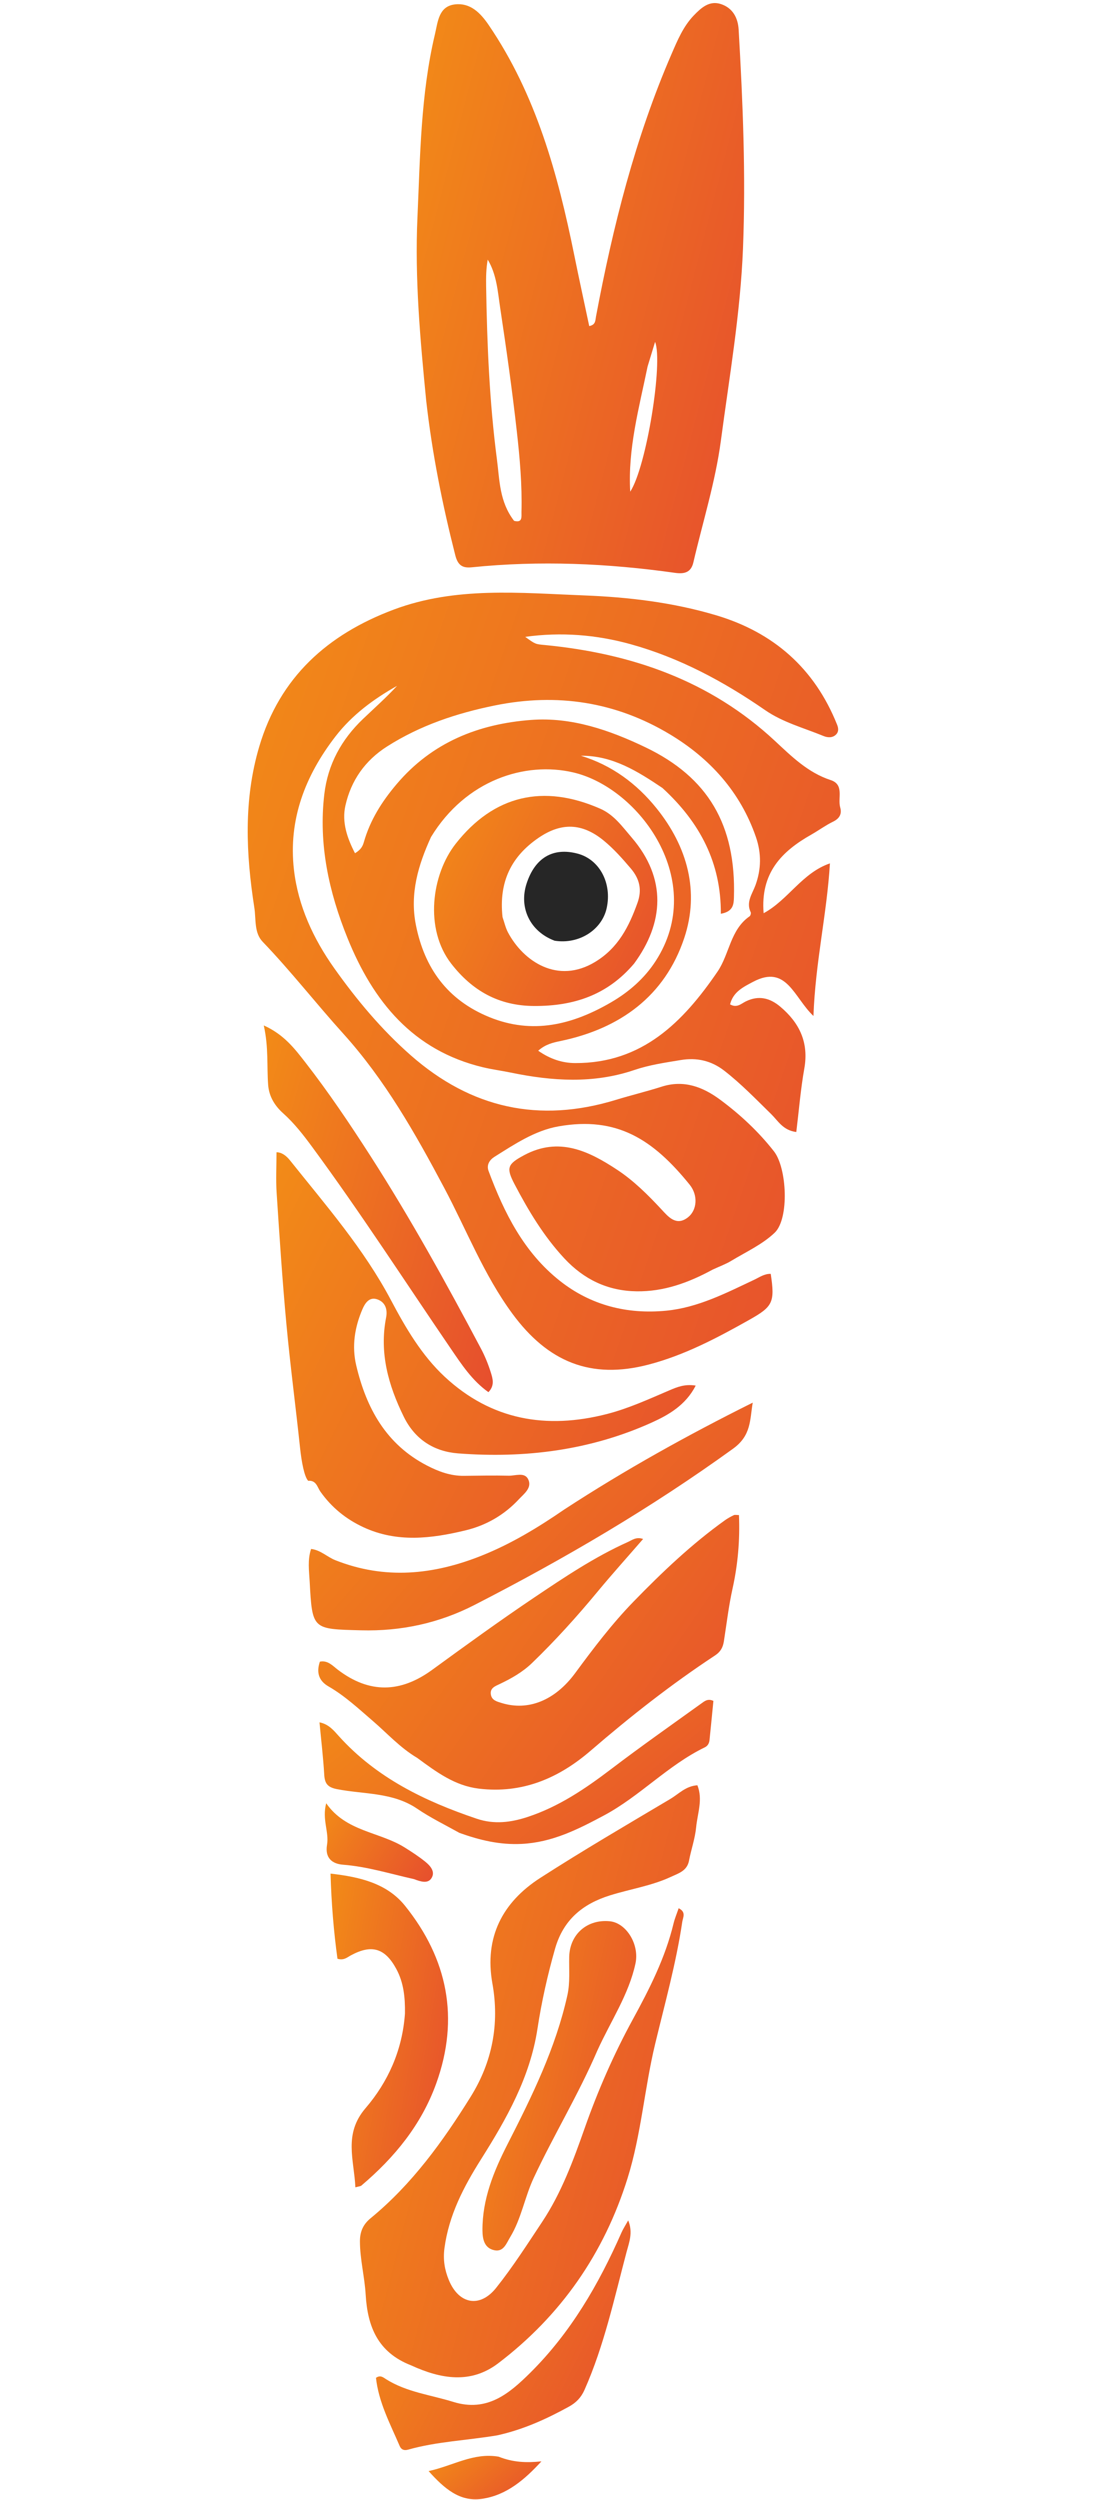 <svg width="106" height="242" viewBox="0 0 106 242" fill="none" xmlns="http://www.w3.org/2000/svg">
<path d="M69.043 122.912C66.68 124.195 64.303 125.046 61.683 125.01C58.888 124.971 56.582 123.865 54.679 121.822C52.687 119.683 51.204 117.21 49.858 114.646C49.019 113.046 49.163 112.698 50.786 111.829C54.152 110.026 57.035 111.419 59.807 113.249C61.416 114.311 62.78 115.672 64.1 117.089C64.732 117.768 65.521 118.754 66.669 117.838C67.534 117.149 67.664 115.726 66.819 114.682C63.278 110.308 59.784 108.048 54.124 109.04C51.831 109.441 49.864 110.765 47.907 111.991C47.447 112.28 47.117 112.765 47.337 113.356C48.847 117.413 50.762 121.24 54.24 123.99C57.242 126.364 60.76 127.249 64.54 126.886C67.61 126.591 70.332 125.184 73.075 123.891C73.586 123.65 74.069 123.296 74.678 123.32C75.1 126.103 74.871 126.494 72.579 127.782C69.466 129.532 66.303 131.2 62.841 132.103C57.246 133.564 53.088 131.851 49.643 127.171C46.872 123.407 45.21 119.076 43.045 115.004C40.238 109.721 37.304 104.542 33.257 100.063C30.613 97.138 28.187 94.02 25.45 91.171C24.608 90.295 24.818 88.991 24.643 87.872C23.829 82.653 23.591 77.444 25.114 72.289C27.106 65.551 31.747 61.414 38.144 59.015C44.148 56.763 50.388 57.403 56.577 57.64C60.903 57.805 65.205 58.319 69.374 59.559C74.955 61.219 78.929 64.705 81.109 70.158C81.249 70.508 81.27 70.839 81.017 71.099C80.672 71.454 80.186 71.414 79.794 71.253C77.884 70.467 75.851 69.933 74.133 68.745C70.104 65.96 65.817 63.669 61.096 62.362C57.8 61.45 54.389 61.167 50.89 61.652C51.899 62.391 51.902 62.356 52.76 62.44C61.152 63.252 68.786 65.864 75.091 71.731C76.701 73.228 78.286 74.799 80.484 75.517C81.828 75.955 81.149 77.258 81.408 78.158C81.59 78.79 81.35 79.238 80.712 79.547C79.978 79.903 79.313 80.398 78.601 80.801C75.765 82.406 73.667 84.484 73.989 88.406C76.37 87.123 77.71 84.508 80.413 83.581C80.126 88.455 79.004 93.133 78.817 98.355C76.912 96.559 76.224 93.335 72.984 95.04C72.005 95.555 71.038 96.023 70.739 97.231C71.403 97.613 71.821 97.157 72.265 96.941C73.505 96.339 74.586 96.6 75.599 97.451C77.472 99.026 78.379 100.928 77.931 103.446C77.574 105.453 77.412 107.495 77.155 109.588C75.865 109.428 75.383 108.502 74.727 107.86C73.248 106.415 71.816 104.926 70.175 103.652C68.908 102.669 67.496 102.365 65.957 102.621C64.441 102.873 62.926 103.087 61.448 103.589C57.503 104.927 53.495 104.663 49.488 103.835C48.595 103.65 47.687 103.534 46.801 103.322C40.007 101.695 36.153 96.948 33.67 90.813C31.865 86.351 30.85 81.734 31.424 76.877C31.766 73.983 33.09 71.584 35.179 69.593C36.286 68.539 37.429 67.524 38.472 66.395C36.193 67.679 34.116 69.206 32.5 71.299C29.565 75.101 27.926 79.353 28.481 84.195C28.883 87.697 30.357 90.872 32.385 93.73C34.56 96.793 36.963 99.671 39.807 102.168C45.646 107.295 52.245 108.75 59.675 106.475C61.146 106.025 62.645 105.666 64.11 105.198C66.266 104.511 68.107 105.221 69.791 106.469C71.731 107.906 73.492 109.549 74.988 111.455C76.262 113.077 76.481 117.984 75.062 119.336C73.869 120.473 72.276 121.198 70.837 122.068C70.305 122.389 69.707 122.601 69.043 122.912ZM64.184 76.282C61.78 74.669 59.347 73.13 56.285 73.162C59.283 74.075 61.695 75.865 63.615 78.25C66.608 81.965 67.807 86.312 66.29 90.834C64.411 96.435 60.078 99.57 54.342 100.772C53.596 100.928 52.872 101.079 52.148 101.718C53.312 102.531 54.492 102.91 55.73 102.914C62.22 102.938 66.179 98.951 69.522 94.06C70.687 92.356 70.751 90.006 72.63 88.704C72.719 88.642 72.783 88.406 72.736 88.31C72.262 87.326 72.896 86.525 73.197 85.701C73.766 84.136 73.781 82.601 73.245 81.041C71.734 76.65 68.759 73.396 64.886 71.076C59.667 67.948 53.993 67.068 47.962 68.291C44.238 69.047 40.732 70.215 37.515 72.257C35.361 73.624 34.008 75.569 33.466 77.996C33.109 79.595 33.634 81.125 34.397 82.6C35.015 82.233 35.157 81.862 35.261 81.501C35.871 79.384 36.99 77.609 38.424 75.917C41.863 71.858 46.367 70.081 51.453 69.695C55.376 69.397 59.078 70.684 62.557 72.353C68.584 75.244 71.331 79.837 71.112 86.879C71.092 87.536 71.054 88.247 69.843 88.46C69.878 83.57 67.847 79.637 64.184 76.282ZM41.763 81.028C40.525 83.733 39.695 86.501 40.294 89.531C41.127 93.737 43.361 96.806 47.398 98.458C51.609 100.182 55.497 99.195 59.222 97.025C60.942 96.023 62.432 94.727 63.526 93.04C68.559 85.281 61.951 76.279 55.559 74.78C50.876 73.682 45.127 75.514 41.763 81.028Z" fill="url(#paint0_linear_4_173)"/>
<path d="M41.294 38.777C40.708 32.801 40.182 26.945 40.446 21.069C40.713 15.123 40.756 9.144 42.144 3.304C42.427 2.116 42.497 0.608 44.083 0.425C45.562 0.254 46.541 1.235 47.347 2.417C51.947 9.165 54.047 16.837 55.642 24.701C56.106 26.989 56.606 29.269 57.092 31.568C57.725 31.446 57.676 31.018 57.744 30.659C59.383 21.946 61.532 13.38 65.073 5.215C65.648 3.89 66.208 2.544 67.231 1.486C67.942 0.752 68.739 0.016 69.874 0.401C71.001 0.783 71.502 1.728 71.569 2.866C71.979 9.93 72.271 16.988 71.989 24.075C71.739 30.337 70.669 36.488 69.847 42.666C69.317 46.643 68.094 50.528 67.18 54.454C66.956 55.416 66.313 55.584 65.424 55.459C58.875 54.535 52.306 54.248 45.712 54.919C44.816 55.01 44.363 54.737 44.111 53.747C42.868 48.855 41.873 43.923 41.294 38.777ZM49.811 50.422C50.66 50.65 50.515 49.996 50.526 49.564C50.596 46.959 50.367 44.364 50.078 41.785C49.629 37.778 49.063 33.782 48.462 29.794C48.225 28.221 48.13 26.589 47.256 25.133C47.1 25.99 47.089 26.838 47.102 27.686C47.189 33.309 47.424 38.928 48.153 44.508C48.411 46.482 48.384 48.568 49.811 50.422ZM62.746 35.482C61.922 39.488 60.82 43.458 61.064 47.598C62.635 45.201 64.262 35.081 63.473 33.096C63.233 33.892 63.026 34.577 62.746 35.482Z" fill="url(#paint1_linear_4_173)"/>
<path d="M39.823 228.981C36.608 227.729 35.614 225.242 35.43 222.137C35.329 220.422 34.881 218.734 34.874 216.99C34.87 216.027 35.195 215.327 35.912 214.739C39.919 211.454 42.909 207.308 45.612 202.967C47.687 199.635 48.414 195.948 47.71 192.021C46.911 187.56 48.673 184.157 52.356 181.79C56.485 179.135 60.729 176.657 64.952 174.15C65.76 173.671 66.441 172.9 67.572 172.828C68.123 174.206 67.577 175.563 67.45 176.9C67.346 177.99 66.966 179.05 66.759 180.133C66.571 181.118 65.75 181.347 65.022 181.687C63.132 182.568 61.064 182.873 59.092 183.49C56.441 184.321 54.575 185.858 53.776 188.668C53.05 191.22 52.474 193.79 52.075 196.407C51.359 201.094 49.088 205.108 46.611 209.031C44.929 211.694 43.495 214.432 43.065 217.637C42.914 218.762 43.087 219.747 43.483 220.713C44.447 223.068 46.494 223.463 48.074 221.48C49.689 219.453 51.096 217.255 52.533 215.092C54.387 212.301 55.542 209.172 56.644 206.039C57.926 202.396 59.463 198.879 61.316 195.49C62.934 192.532 64.461 189.526 65.26 186.213C65.379 185.72 65.581 185.247 65.757 184.731C66.51 185.11 66.17 185.621 66.108 186.042C65.514 190.047 64.424 193.941 63.479 197.869C62.444 202.166 62.131 206.624 60.811 210.855C58.537 218.143 54.355 224.165 48.27 228.786C45.624 230.796 42.744 230.324 39.823 228.981Z" fill="url(#paint2_linear_4_173)"/>
<path d="M29.859 143.353C29.484 142.957 29.217 141.519 29.073 140.163C28.649 136.154 28.117 132.155 27.746 128.142C27.356 123.931 27.081 119.708 26.804 115.487C26.719 114.204 26.791 112.911 26.791 111.549C27.303 111.544 27.752 111.899 28.1 112.334C31.577 116.688 35.242 120.88 37.886 125.872C39.291 128.524 40.857 131.209 43.099 133.29C47.607 137.476 52.933 138.39 58.793 136.891C60.906 136.35 62.871 135.443 64.863 134.593C65.607 134.276 66.353 133.966 67.409 134.137C66.438 136.035 64.767 136.985 63.131 137.722C57.176 140.406 50.861 141.195 44.39 140.7C42.045 140.52 40.202 139.345 39.126 137.157C37.63 134.116 36.74 130.969 37.412 127.539C37.568 126.742 37.32 126.04 36.53 125.779C35.769 125.527 35.36 126.179 35.119 126.738C34.365 128.487 34.074 130.326 34.52 132.201C35.502 136.339 37.416 139.833 41.377 141.879C42.508 142.463 43.662 142.888 44.955 142.872C46.399 142.854 47.845 142.825 49.289 142.859C49.931 142.875 50.803 142.496 51.163 143.179C51.603 144.014 50.765 144.615 50.277 145.139C48.869 146.65 47.122 147.665 45.107 148.151C41.789 148.951 38.469 149.356 35.22 147.851C33.527 147.067 32.126 145.934 31.039 144.394C30.746 143.98 30.648 143.283 29.859 143.353Z" fill="url(#paint3_linear_4_173)"/>
<path d="M40.432 170.184C38.753 169.187 37.528 167.809 36.144 166.62C34.758 165.43 33.424 164.176 31.824 163.256C30.909 162.729 30.627 161.936 30.993 160.861C31.761 160.702 32.249 161.276 32.738 161.647C35.798 163.969 38.8 163.891 41.873 161.654C45.142 159.275 48.417 156.899 51.772 154.645C54.686 152.688 57.61 150.725 60.833 149.278C61.262 149.085 61.642 148.753 62.314 148.984C60.81 150.717 59.321 152.371 57.901 154.084C55.902 156.496 53.809 158.815 51.553 160.991C50.636 161.875 49.556 162.485 48.421 163.025C47.99 163.23 47.47 163.406 47.559 164.027C47.642 164.601 48.136 164.72 48.611 164.866C51.181 165.652 53.768 164.628 55.73 161.968C57.502 159.564 59.301 157.189 61.391 155.041C64.148 152.207 67.004 149.491 70.226 147.183C70.498 146.988 70.797 146.824 71.099 146.679C71.211 146.626 71.369 146.67 71.6 146.67C71.701 149.095 71.492 151.472 70.98 153.781C70.604 155.478 70.405 157.189 70.138 158.893C70.038 159.531 69.788 159.928 69.263 160.273C65.04 163.053 61.072 166.168 57.244 169.468C54.129 172.153 50.605 173.662 46.387 173.153C44.075 172.874 42.302 171.558 40.432 170.184Z" fill="url(#paint4_linear_4_173)"/>
<path d="M54.683 146.124C60.598 142.27 66.669 138.905 72.934 135.786C72.648 137.469 72.8 138.964 71.035 140.239C63.088 145.983 54.671 150.914 45.969 155.375C42.55 157.128 38.873 157.932 34.975 157.827C30.274 157.701 30.257 157.789 30.005 153.122C29.948 152.08 29.785 151.016 30.142 149.949C31.069 150.058 31.695 150.724 32.489 151.038C37.287 152.938 41.987 152.465 46.66 150.6C49.498 149.468 52.09 147.905 54.683 146.124Z" fill="url(#paint5_linear_4_173)"/>
<path d="M39.236 194.931C39.261 193.343 39.109 191.923 38.398 190.609C37.309 188.596 36.019 188.207 34.01 189.286C33.642 189.484 33.302 189.815 32.697 189.62C32.335 186.978 32.11 184.283 32.026 181.379C34.913 181.706 37.512 182.338 39.252 184.505C43.37 189.637 44.539 195.381 42.272 201.684C40.828 205.699 38.225 208.863 35.015 211.58C34.921 211.659 34.759 211.659 34.434 211.751C34.31 209.087 33.267 206.593 35.416 204.089C37.583 201.564 38.985 198.502 39.236 194.931Z" fill="url(#paint6_linear_4_173)"/>
<path d="M57.89 198.486C56.039 202.784 53.652 206.693 51.717 210.828C50.84 212.699 50.516 214.79 49.429 216.577C49.062 217.181 48.791 218.034 47.892 217.839C46.939 217.632 46.751 216.797 46.746 215.914C46.729 212.887 47.844 210.182 49.182 207.562C51.547 202.933 53.835 198.282 54.974 193.159C55.251 191.913 55.12 190.67 55.152 189.426C55.206 187.26 56.883 185.778 59.079 185.992C60.675 186.147 61.975 188.223 61.571 190.09C60.92 193.095 59.186 195.638 57.89 198.486Z" fill="url(#paint7_linear_4_173)"/>
<path d="M35.92 111.946C39.827 118.033 43.266 124.268 46.604 130.56C46.985 131.279 47.297 132.047 47.543 132.823C47.738 133.438 47.961 134.119 47.324 134.773C45.745 133.656 44.715 132.077 43.672 130.551C39.221 124.036 34.938 117.404 30.257 111.047C29.401 109.883 28.515 108.741 27.431 107.772C26.611 107.039 26.066 106.137 25.982 105.035C25.844 103.223 26.036 101.398 25.556 99.268C27.522 100.153 28.56 101.529 29.593 102.857C31.841 105.745 33.884 108.781 35.92 111.946Z" fill="url(#paint8_linear_4_173)"/>
<path d="M48.182 235.76C45.225 236.255 42.329 236.356 39.544 237.145C39.137 237.26 38.872 237.135 38.723 236.787C37.8 234.639 36.684 232.554 36.429 230.194C36.855 229.886 37.141 230.157 37.398 230.319C39.398 231.581 41.725 231.84 43.919 232.522C47.2 233.541 49.35 231.709 51.367 229.712C55.285 225.833 58.012 221.141 60.218 216.126C60.369 215.782 60.581 215.464 60.867 214.951C61.357 216.128 60.944 217.127 60.715 217.99C59.52 222.493 58.539 227.066 56.635 231.358C56.3 232.114 55.811 232.607 55.106 232.993C52.944 234.178 50.722 235.197 48.182 235.76Z" fill="url(#paint9_linear_4_173)"/>
<path d="M44.52 177.44C43.079 176.64 41.687 175.958 40.418 175.096C38.052 173.489 35.267 173.715 32.658 173.205C31.749 173.027 31.467 172.672 31.416 171.811C31.318 170.146 31.121 168.487 30.956 166.735C31.858 166.914 32.346 167.532 32.839 168.079C36.475 172.107 41.153 174.366 46.185 176.064C47.882 176.637 49.497 176.428 51.125 175.894C54.14 174.904 56.713 173.161 59.217 171.258C62.087 169.075 65.042 167.002 67.971 164.896C68.266 164.684 68.59 164.405 69.124 164.662C69.001 165.902 68.879 167.181 68.746 168.459C68.715 168.76 68.574 169.019 68.292 169.155C64.712 170.888 61.996 173.898 58.5 175.76C55.989 177.099 53.504 178.36 50.54 178.505C48.446 178.608 46.537 178.16 44.52 177.44Z" fill="url(#paint10_linear_4_173)"/>
<path d="M40.12 181.916C37.773 181.39 35.568 180.699 33.249 180.52C32.155 180.436 31.472 179.848 31.687 178.589C31.898 177.348 31.183 176.133 31.607 174.568C33.516 177.321 36.747 177.319 39.19 178.837C39.882 179.267 40.57 179.715 41.203 180.225C41.694 180.62 42.207 181.197 41.803 181.827C41.452 182.374 40.772 182.164 40.12 181.916Z" fill="url(#paint11_linear_4_173)"/>
<path d="M48.314 237.825C49.701 238.378 51.021 238.43 52.461 238.278C50.858 240.02 49.093 241.566 46.678 241.91C44.568 242.21 43.074 240.945 41.527 239.22C43.923 238.697 45.86 237.411 48.314 237.825Z" fill="url(#paint12_linear_4_173)"/>
<path d="M61.434 93.289C58.843 96.34 55.582 97.405 51.753 97.388C48.316 97.373 45.756 95.903 43.727 93.299C41.101 89.93 41.817 84.65 44.154 81.68C47.856 76.975 52.655 75.871 58.162 78.291C59.501 78.88 60.301 80.029 61.205 81.079C64.621 85.048 64.341 89.346 61.434 93.289ZM48.692 88.784C48.866 89.282 48.979 89.814 49.224 90.274C50.717 93.07 54.035 95.314 57.664 93.121C59.901 91.77 60.945 89.694 61.769 87.396C62.213 86.155 61.991 85.101 61.116 84.072C60.301 83.114 59.473 82.18 58.507 81.385C56.42 79.668 54.388 79.592 52.162 81.121C49.558 82.909 48.316 85.354 48.692 88.784Z" fill="url(#paint13_linear_4_173)"/>
<path d="M53.739 91.069C51.36 90.179 50.264 87.883 51.017 85.552C51.828 83.039 53.581 82.006 55.967 82.638C58.089 83.2 59.312 85.49 58.784 87.909C58.324 90.011 56.118 91.442 53.739 91.069Z" fill="#262626"/>
<defs>
<linearGradient id="paint0_linear_4_173" x1="78.931" y1="238.465" x2="-44.569" y2="195.786" gradientUnits="userSpaceOnUse">
<stop offset="0.135" stop-color="#E44332"/>
<stop offset="0.88" stop-color="#F38E16"/>
</linearGradient>
<linearGradient id="paint1_linear_4_173" x1="70.701" y1="133.158" x2="-0.786" y2="114.57" gradientUnits="userSpaceOnUse">
<stop offset="0.135" stop-color="#E44332"/>
<stop offset="0.88" stop-color="#F38E16"/>
</linearGradient>
<linearGradient id="paint2_linear_4_173" x1="66.36" y1="310.781" x2="-7.864" y2="291.481" gradientUnits="userSpaceOnUse">
<stop offset="0.135" stop-color="#E44332"/>
<stop offset="0.88" stop-color="#F38E16"/>
</linearGradient>
<linearGradient id="paint3_linear_4_173" x1="65.615" y1="201.368" x2="-13.061" y2="162.596" gradientUnits="userSpaceOnUse">
<stop offset="0.135" stop-color="#E44332"/>
<stop offset="0.88" stop-color="#F38E16"/>
</linearGradient>
<linearGradient id="paint4_linear_4_173" x1="69.825" y1="210.673" x2="3.587" y2="164.717" gradientUnits="userSpaceOnUse">
<stop offset="0.135" stop-color="#E44332"/>
<stop offset="0.88" stop-color="#F38E16"/>
</linearGradient>
<linearGradient id="paint5_linear_4_173" x1="71.036" y1="188.86" x2="12.867" y2="137.519" gradientUnits="userSpaceOnUse">
<stop offset="0.135" stop-color="#E44332"/>
<stop offset="0.88" stop-color="#F38E16"/>
</linearGradient>
<linearGradient id="paint6_linear_4_173" x1="42.91" y1="254.483" x2="16.284" y2="249.967" gradientUnits="userSpaceOnUse">
<stop offset="0.135" stop-color="#E44332"/>
<stop offset="0.88" stop-color="#F38E16"/>
</linearGradient>
<linearGradient id="paint7_linear_4_173" x1="60.987" y1="262.744" x2="26.677" y2="255.492" gradientUnits="userSpaceOnUse">
<stop offset="0.135" stop-color="#E44332"/>
<stop offset="0.88" stop-color="#F38E16"/>
</linearGradient>
<linearGradient id="paint8_linear_4_173" x1="46.766" y1="184.726" x2="-2.663" y2="170.75" gradientUnits="userSpaceOnUse">
<stop offset="0.135" stop-color="#E44332"/>
<stop offset="0.88" stop-color="#F38E16"/>
</linearGradient>
<linearGradient id="paint9_linear_4_173" x1="60.008" y1="268.47" x2="12.607" y2="244.678" gradientUnits="userSpaceOnUse">
<stop offset="0.135" stop-color="#E44332"/>
<stop offset="0.88" stop-color="#F38E16"/>
</linearGradient>
<linearGradient id="paint10_linear_4_173" x1="67.439" y1="198.162" x2="31.146" y2="153.271" gradientUnits="userSpaceOnUse">
<stop offset="0.135" stop-color="#E44332"/>
<stop offset="0.88" stop-color="#F38E16"/>
</linearGradient>
<linearGradient id="paint11_linear_4_173" x1="41.486" y1="192.868" x2="23.335" y2="181.55" gradientUnits="userSpaceOnUse">
<stop offset="0.135" stop-color="#E44332"/>
<stop offset="0.88" stop-color="#F38E16"/>
</linearGradient>
<linearGradient id="paint12_linear_4_173" x1="51.979" y1="247.878" x2="40.93" y2="234.895" gradientUnits="userSpaceOnUse">
<stop offset="0.135" stop-color="#E44332"/>
<stop offset="0.88" stop-color="#F38E16"/>
</linearGradient>
<linearGradient id="paint13_linear_4_173" x1="62.736" y1="126.007" x2="20.474" y2="105.669" gradientUnits="userSpaceOnUse">
<stop offset="0.135" stop-color="#E44332"/>
<stop offset="0.88" stop-color="#F38E16"/>
</linearGradient>
</defs>
</svg>
